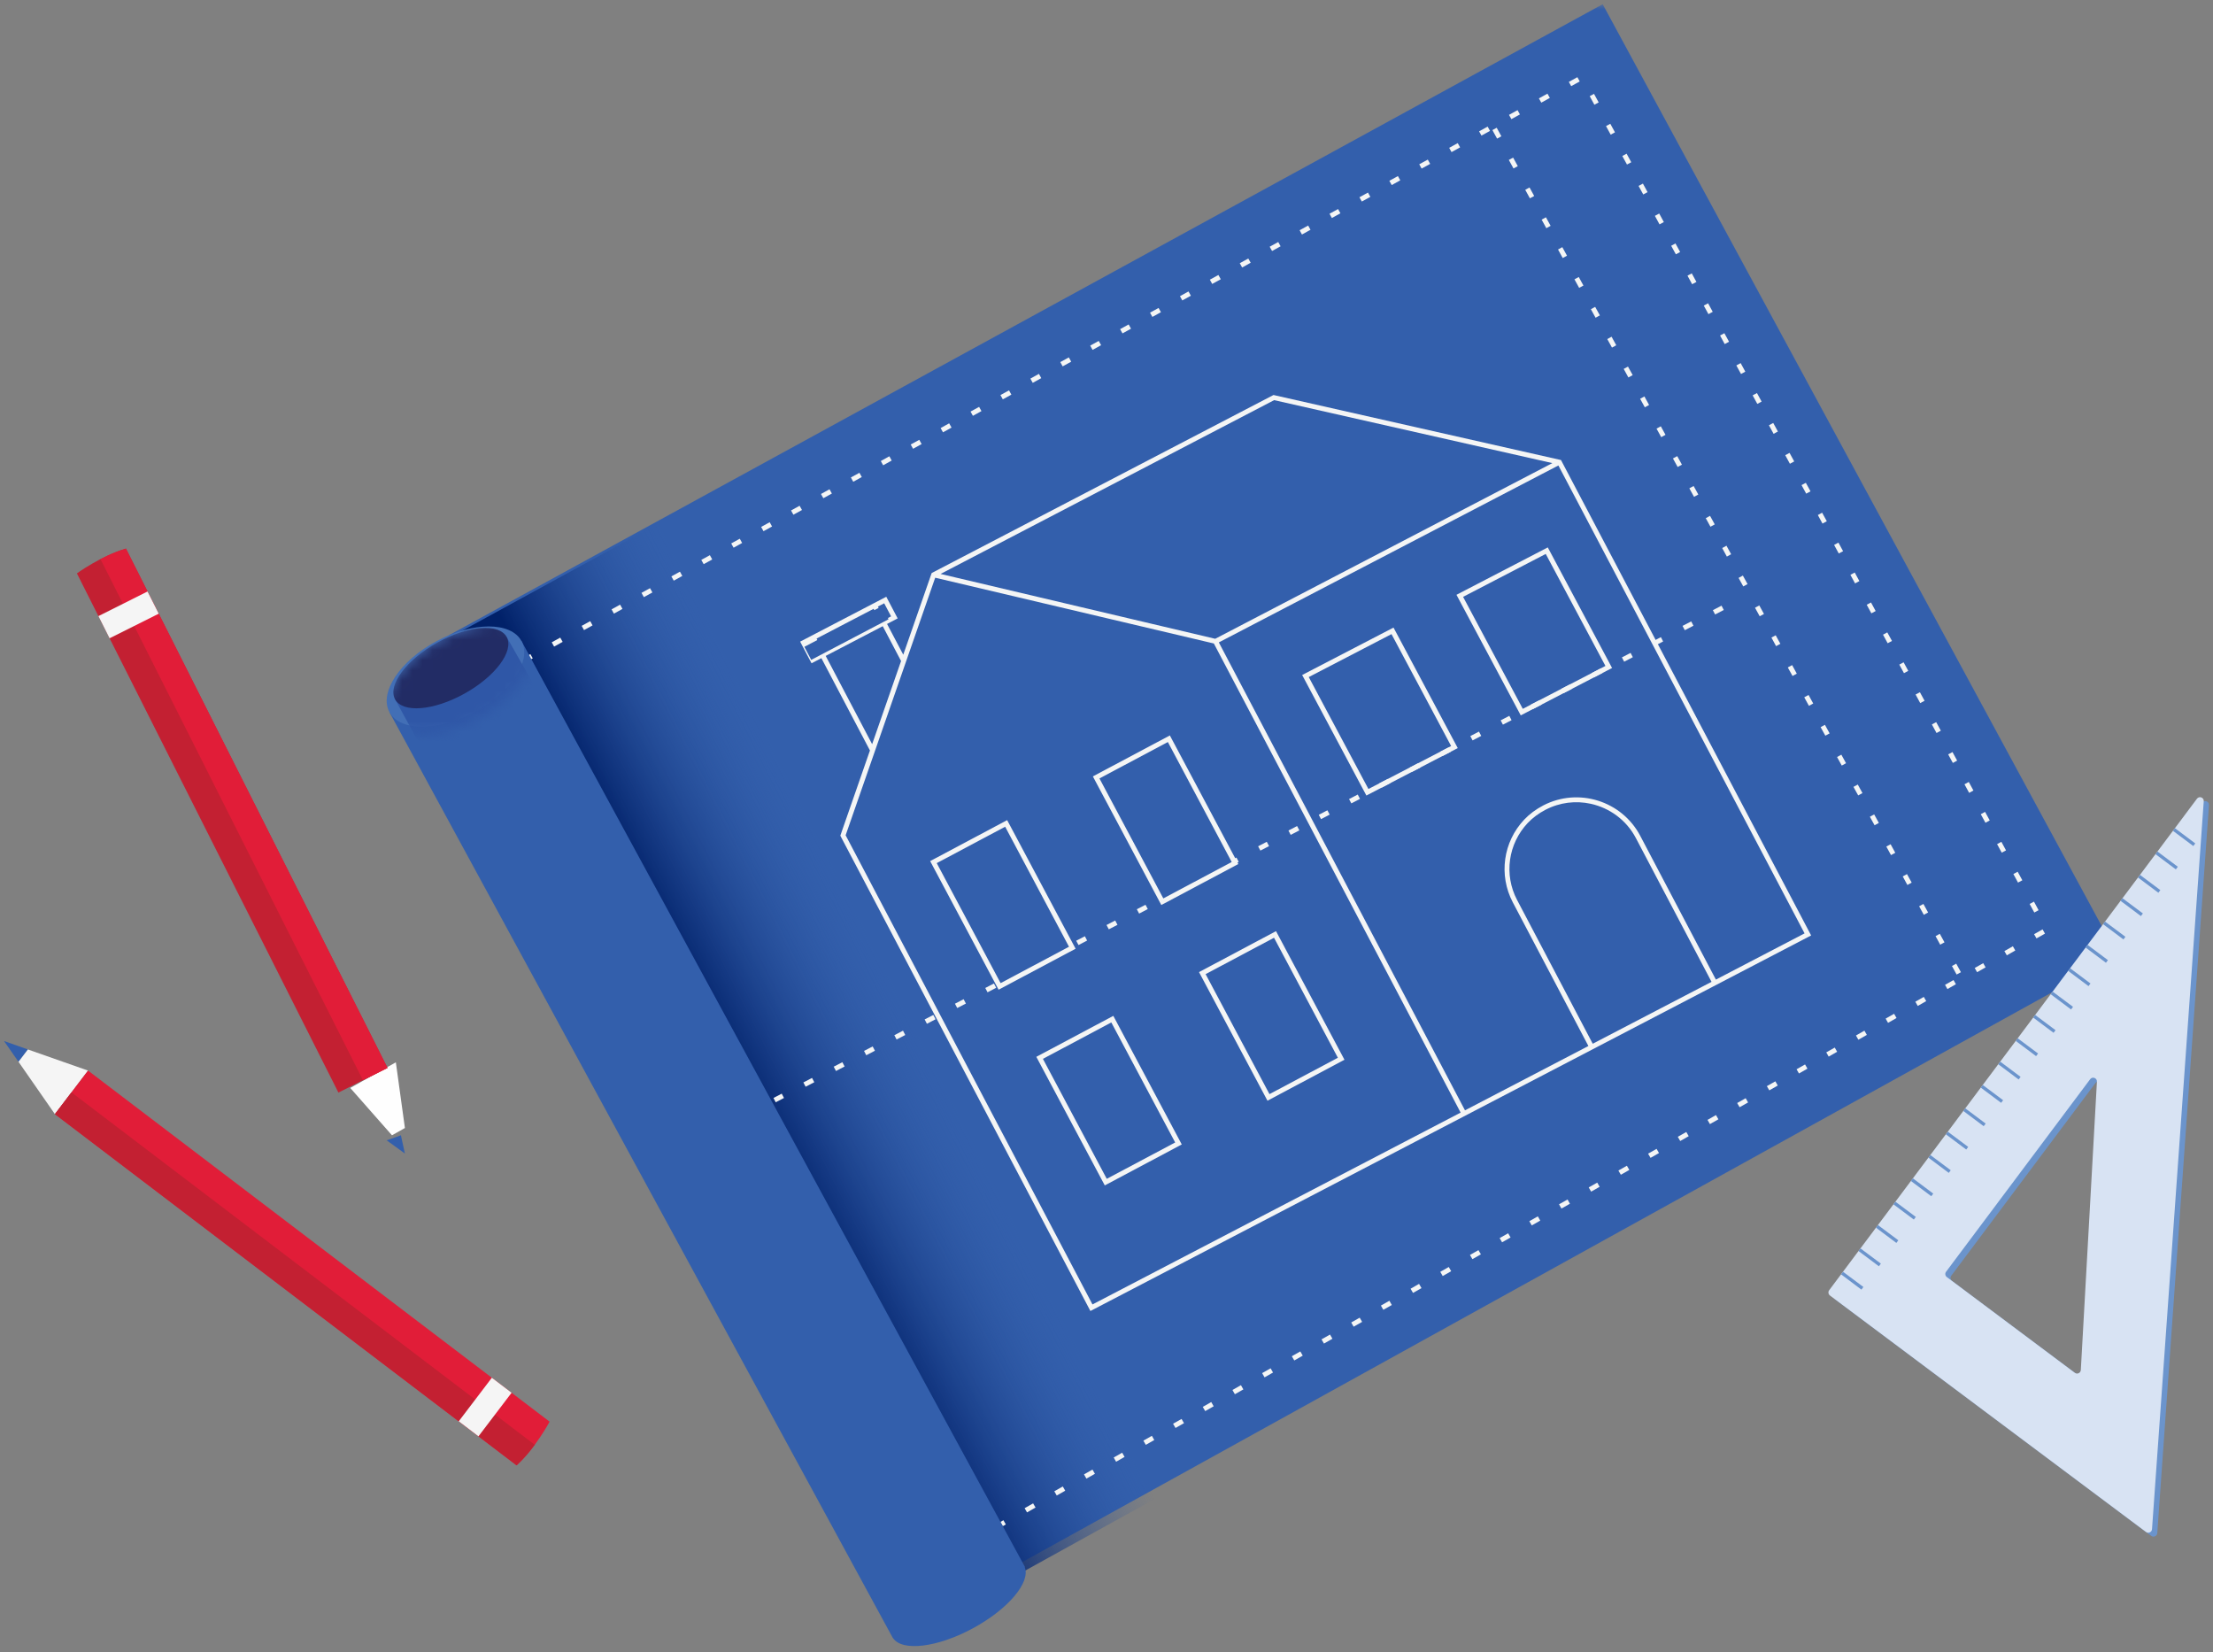 <?xml version="1.0" encoding="UTF-8"?>
<svg width="217px" height="162px" viewBox="0 0 217 162" version="1.1" xmlns="http://www.w3.org/2000/svg" xmlns:xlink="http://www.w3.org/1999/xlink">
    <rect x="0" y="0" width="217" height="162" fill="#808080" stroke="none"/>
    <title>mobile-upgrades</title>
    <defs>
        <polygon id="path-1" points="0 2.11484918e-14 164.08 2.11484918e-14 164.08 155.61 0 155.61"></polygon>
        <linearGradient x1="41.269%" y1="59.21%" x2="59.123%" y2="45.878%" id="linearGradient-3">
            <stop stop-color="#012169" offset="0%"></stop>
            <stop stop-color="#335FAC" stop-opacity="0" offset="100%"></stop>
        </linearGradient>
        <polygon id="path-4" points="24.278 0 73.262 95.436 51.776 107.317 -5.33535499e-15 13.27"></polygon>
        <path d="M5.152,1.587 C1.362,3.687 -0.816,7.085 0.286,9.176 L0.286,9.176 C1.386,11.261 5.356,11.25 9.142,9.146 L9.142,9.146 C12.934,7.046 15.11,3.649 14.009,1.561 L14.009,1.561 C13.464,0.519 12.203,0 10.612,0 L10.612,0 C9.003,0 7.058,0.53 5.152,1.587 L5.152,1.587 Z" id="path-6"></path>
        <path d="M5.152,1.587 C1.362,3.687 -0.816,7.085 0.286,9.176 L0.286,9.176 C1.386,11.261 5.356,11.25 9.142,9.146 L9.142,9.146 C12.934,7.046 15.11,3.649 14.009,1.561 L14.009,1.561 C13.464,0.519 12.203,0 10.612,0 L10.612,0 C9.003,0 7.058,0.53 5.152,1.587" id="path-8"></path>
    </defs>
    <g id="6-9-22" stroke="none" stroke-width="1" fill="none" fill-rule="evenodd">
        <g id="WhatToKnowAboutTheHomeAppraisalProcess-Mobile" transform="translate(-68, -4307)">
            <g id="What-determines-a-home's-value" transform="translate(13, 2364)">
                <g id="Upgrades" transform="translate(0, 1783)">
                    <g id="mobile-upgrades" transform="translate(55.393, 160.414)">
                        <polygon id="Fill-1" fill="#335FAC" points="37.525 111.39 39.311 112.683 38.919 110.894"></polygon>
                        <polygon id="Fill-2" fill="#FEFEFE" points="38.423 103.74 39.311 110.181 38.044 110.894 33.951 106.253"></polygon>
                        <g id="Group-12" transform="translate(7.148, 0)">
                            <path d="M30.46,104.292 L25.643,106.706 L0,55.804 C0,55.804 2.368,54.08 4.809,53.372 L30.46,104.292 Z" id="Fill-3" fill="#C32032"></path>
                            <path d="M28.051,105.498 L30.46,104.293 L4.81,53.373 C3.931,53.627 3.063,54.014 2.313,54.402 L28.051,105.498 Z" id="Fill-5" fill="#E11D38"></path>
                            <polygon id="Fill-7" fill="#F5F5F5" points="2.11 59.992 6.926 57.578 8.025 59.755 3.204 62.166"></polygon>
                            <g id="Group-11" transform="translate(36.051, 0)">
                                <mask id="mask-2" fill="white">
                                    <use xlink:href="#path-1"></use>
                                </mask>
                                <g id="Clip-10"></g>
                                <polygon id="Fill-9" fill="#335FAC" mask="url(#mask-2)" points="113.563 -0 164.08 93.305 51.456 155.61 0 62.102"></polygon>
                            </g>
                        </g>
                        <g id="Group-15" transform="translate(44.672, 48.293)">
                            <mask id="mask-5" fill="white">
                                <use xlink:href="#path-4"></use>
                            </mask>
                            <use id="Clip-14" fill="url(#linearGradient-3)" xlink:href="#path-4"></use>
                        </g>
                        <g id="Group-32" transform="translate(37.525, 7.154)">
                            <path d="M130.336,88.476 L122.922,74.385 C121.115,70.948 116.846,69.611 113.403,71.403 C112.688,71.779 112.062,72.241 111.547,72.785 C109.472,74.974 109.019,78.234 110.42,80.897 L117.835,94.987 L105.734,101.293 L104.66,99.255 L81.597,55.417 L114.893,38.068 L139.033,83.945 L130.336,88.476 Z M118.26,94.764 L110.844,80.672 C109.537,78.193 109.962,75.155 111.892,73.115 C112.376,72.609 112.958,72.175 113.626,71.827 C115.042,71.089 116.605,70.92 118.059,71.237 C119.896,71.639 121.557,72.816 122.494,74.605 L129.91,88.696 L118.26,94.764 Z M69.207,120.324 L45.002,74.324 L47.693,66.592 L50.957,57.202 L53.785,49.073 L81.109,55.522 L105.307,101.516 L69.207,120.324 Z M43.048,56.741 L48.641,53.826 L50.438,57.242 L47.601,65.395 L43.048,56.741 Z M42.153,55.038 L47.745,52.123 L48.416,53.404 L42.827,56.317 L42.153,55.038 Z M48.168,51.902 L48.784,51.582 L49.46,52.862 L48.844,53.185 L48.168,51.902 Z M87.02,31.664 L114.302,37.837 L81.242,55.061 L54.312,48.703 L87.02,31.664 Z M139.676,84.147 L115.147,37.536 L86.956,31.16 L53.439,48.615 L50.654,56.623 L49.064,53.607 L50.104,53.062 L48.988,50.941 L40.542,55.34 L41.659,57.462 L42.625,56.96 L47.386,66.012 L44.481,74.364 L69.003,120.968 L139.676,84.147 Z" id="Fill-16" fill="#F4F5F5"></path>
                            <path d="M119.506,57.723 L111.402,61.93 L105.548,50.95 L113.652,46.742 L119.506,57.723 Z M111.202,62.57 L120.157,57.925 L113.852,46.102 L104.899,50.749 L111.202,62.57 Z" id="Fill-18" fill="#F4F5F5"></path>
                            <path d="M96.265,69.788 L90.415,58.814 L98.528,54.604 L104.376,65.578 L96.265,69.788 Z M89.768,58.612 L96.066,70.429 L105.025,65.777 L98.726,53.963 L89.768,58.612 Z" id="Fill-20" fill="#F4F5F5"></path>
                            <path d="M116.149,0.878 L115.916,0.461 L116.756,-1.11022302e-16 L116.985,0.418 L116.149,0.878 Z M118.421,2.7 L117.966,1.862 L118.386,1.632 L118.843,2.472 L118.421,2.7 Z M113.216,2.496 L112.983,2.078 L113.822,1.614 L114.054,2.032 L113.216,2.496 Z M120.022,5.634 L119.563,4.796 L119.983,4.566 L120.441,5.406 L120.022,5.634 Z M110.284,4.112 L110.05,3.693 L110.888,3.232 L111.121,3.651 L110.284,4.112 Z M121.619,8.564 L121.162,7.729 L121.581,7.499 L122.038,8.339 L121.619,8.564 Z M107.349,5.726 L107.118,5.308 L107.955,4.846 L108.188,5.266 L107.349,5.726 Z M104.415,7.344 L104.186,6.926 L105.022,6.464 L105.256,6.88 L104.415,7.344 Z M123.214,11.498 L122.756,10.661 L123.182,10.433 L123.637,11.27 L123.214,11.498 Z M101.481,8.96 L101.249,8.54 L102.087,8.08 L102.321,8.499 L101.481,8.96 Z M124.811,14.432 L124.356,13.596 L124.779,13.367 L125.233,14.203 L124.811,14.432 Z M98.55,10.577 L98.317,10.159 L99.158,9.694 L99.387,10.112 L98.55,10.577 Z M126.412,17.365 L125.953,16.53 L126.373,16.3 L126.831,17.14 L126.412,17.365 Z M95.617,12.191 L95.385,11.772 L96.221,11.312 L96.455,11.731 L95.617,12.191 Z M128.009,20.299 L127.552,19.459 L127.971,19.234 L128.428,20.073 L128.009,20.299 Z M92.681,13.807 L92.451,13.388 L93.29,12.928 L93.519,13.345 L92.681,13.807 Z M129.607,23.233 L129.149,22.394 L129.572,22.168 L130.027,23.004 L129.607,23.233 Z M89.749,15.425 L89.518,15.006 L90.356,14.545 L90.586,14.96 L89.749,15.425 Z M131.201,26.166 L130.746,25.326 L131.169,25.101 L131.626,25.937 L131.201,26.166 Z M86.817,17.039 L86.583,16.623 L87.423,16.159 L87.653,16.579 L86.817,17.039 Z M132.802,29.1 L132.343,28.26 L132.767,28.034 L133.221,28.871 L132.802,29.1 Z M83.883,18.657 L83.649,18.239 L84.487,17.778 L84.721,18.193 L83.883,18.657 Z M80.948,20.271 L80.717,19.853 L81.555,19.393 L81.787,19.81 L80.948,20.271 Z M134.399,32.033 L133.942,31.195 L134.364,30.968 L134.82,31.805 L134.399,32.033 Z M78.016,21.887 L77.785,21.471 L78.623,21.007 L78.855,21.426 L78.016,21.887 Z M135.997,34.967 L135.539,34.127 L135.96,33.902 L136.417,34.738 L135.997,34.967 Z M75.082,23.504 L74.85,23.087 L75.689,22.626 L75.92,23.041 L75.082,23.504 Z M137.594,37.901 L137.139,37.062 L137.559,36.835 L138.016,37.672 L137.594,37.901 Z M72.15,25.119 L71.916,24.704 L72.754,24.241 L72.986,24.658 L72.15,25.119 Z M139.193,40.831 L138.736,39.994 L139.157,39.769 L139.614,40.604 L139.193,40.831 Z M69.217,26.736 L68.984,26.319 L69.82,25.858 L70.054,26.274 L69.217,26.736 Z M140.789,43.765 L140.335,42.928 L140.754,42.699 L141.213,43.539 L140.789,43.765 Z M66.285,28.352 L66.051,27.935 L66.888,27.472 L67.122,27.892 L66.285,28.352 Z M142.387,46.698 L141.929,45.86 L142.353,45.633 L142.81,46.473 L142.387,46.698 Z M63.348,29.967 L63.119,29.552 L63.956,29.087 L64.186,29.506 L63.348,29.967 Z M143.984,49.632 L143.529,48.792 L143.952,48.566 L144.406,49.405 L143.984,49.632 Z M60.416,31.584 L60.182,31.167 L61.023,30.706 L61.254,31.124 L60.416,31.584 Z M57.482,33.2 L57.25,32.785 L58.091,32.323 L58.32,32.738 L57.482,33.2 Z M145.583,52.565 L145.128,51.726 L145.547,51.5 L146.004,52.34 L145.583,52.565 Z M54.55,34.818 L54.316,34.4 L55.154,33.938 L55.388,34.354 L54.55,34.818 Z M147.182,55.499 L146.725,54.659 L147.144,54.434 L147.603,55.271 L147.182,55.499 Z M51.615,36.432 L51.384,36.014 L52.222,35.554 L52.454,35.971 L51.615,36.432 Z M148.78,58.432 L148.323,57.593 L148.743,57.367 L149.2,58.204 L148.78,58.432 Z M48.682,38.051 L48.452,37.632 L49.29,37.168 L49.519,37.586 L48.682,38.051 Z M150.374,61.366 L149.92,60.526 L150.342,60.301 L150.799,61.138 L150.374,61.366 Z M45.749,39.665 L45.516,39.246 L46.356,38.786 L46.587,39.203 L45.749,39.665 Z M151.973,64.3 L151.517,63.46 L151.94,63.235 L152.394,64.07 L151.973,64.3 Z M42.816,41.28 L42.584,40.865 L43.421,40.402 L43.654,40.819 L42.816,41.28 Z M153.572,67.233 L153.115,66.393 L153.537,66.168 L153.993,67.005 L153.572,67.233 Z M39.881,42.897 L39.65,42.48 L40.488,42.019 L40.722,42.434 L39.881,42.897 Z M155.17,70.167 L154.713,69.327 L155.133,69.099 L155.59,69.937 L155.17,70.167 Z M36.949,44.512 L36.718,44.094 L37.555,43.633 L37.788,44.051 L36.949,44.512 Z M34.015,46.131 L33.783,45.713 L34.622,45.251 L34.853,45.667 L34.015,46.131 Z M156.769,73.098 L156.31,72.26 L156.732,72.032 L157.189,72.87 L156.769,73.098 Z M31.083,47.745 L30.849,47.327 L31.69,46.865 L31.921,47.284 L31.083,47.745 Z M158.366,76.031 L157.91,75.194 L158.33,74.966 L158.787,75.806 L158.366,76.031 Z M28.149,49.363 L27.917,48.945 L28.755,48.481 L28.987,48.899 L28.149,49.363 Z M159.963,78.965 L159.508,78.128 L159.927,77.898 L160.386,78.738 L159.963,78.965 Z M25.217,50.978 L24.985,50.559 L25.821,50.099 L26.055,50.518 L25.217,50.978 Z M161.56,81.898 L161.103,81.062 L161.526,80.831 L161.98,81.672 L161.56,81.898 Z M22.282,52.596 L22.051,52.178 L22.889,51.713 L23.12,52.132 L22.282,52.596 Z M161.775,84.438 L161.538,84.026 L162.37,83.552 L162.607,83.968 L161.775,84.438 Z M19.349,54.21 L19.119,53.793 L19.957,53.332 L20.186,53.747 L19.349,54.21 Z M158.863,86.095 L158.628,85.68 L159.458,85.208 L159.695,85.623 L158.863,86.095 Z M16.417,55.826 L16.183,55.407 L17.02,54.946 L17.254,55.364 L16.417,55.826 Z M155.952,87.75 L155.716,87.338 L156.549,86.865 L156.784,87.277 L155.952,87.75 Z M13.483,57.444 L13.251,57.025 L14.088,56.564 L14.321,56.979 L13.483,57.444 Z M153.04,89.404 L152.805,88.992 L153.637,88.52 L153.872,88.93 L153.04,89.404 Z M150.13,91.059 L149.894,90.645 L150.724,90.173 L150.961,90.585 L150.13,91.059 Z M147.219,92.716 L146.982,92.301 L147.813,91.827 L148.051,92.243 L147.219,92.716 Z M144.307,94.37 L144.072,93.956 L144.901,93.482 L145.139,93.898 L144.307,94.37 Z M141.396,96.025 L141.161,95.61 L141.991,95.141 L142.228,95.552 L141.396,96.025 Z M138.484,97.679 L138.246,97.268 L139.08,96.795 L139.315,97.207 L138.484,97.679 Z M135.575,99.335 L135.335,98.922 L136.168,98.45 L136.405,98.861 L135.575,99.335 Z M132.663,100.99 L132.423,100.578 L133.257,100.104 L133.494,100.519 L132.663,100.99 Z M129.752,102.643 L129.515,102.232 L130.346,101.757 L130.582,102.173 L129.752,102.643 Z M126.84,104.3 L126.601,103.89 L127.436,103.416 L127.671,103.828 L126.84,104.3 Z M123.929,105.955 L123.689,105.543 L124.521,105.07 L124.759,105.482 L123.929,105.955 Z M121.017,107.61 L120.778,107.197 L121.61,106.725 L121.849,107.137 L121.017,107.61 Z M118.106,109.265 L117.866,108.852 L118.701,108.379 L118.938,108.791 L118.106,109.265 Z M115.194,110.922 L114.955,110.508 L115.791,110.034 L116.027,110.45 L115.194,110.922 Z M112.283,112.577 L112.045,112.162 L112.877,111.688 L113.115,112.104 L112.283,112.577 Z M109.372,114.231 L109.133,113.82 L109.966,113.347 L110.204,113.759 L109.372,114.231 Z M106.462,115.884 L106.222,115.474 L107.054,115 L107.294,115.412 L106.462,115.884 Z M103.55,117.54 L103.311,117.127 L104.143,116.654 L104.382,117.066 L103.55,117.54 Z M100.639,119.195 L100.399,118.783 L101.231,118.309 L101.471,118.724 L100.639,119.195 Z M97.727,120.849 L97.489,120.437 L98.32,119.963 L98.559,120.38 L97.727,120.849 Z M94.816,122.506 L94.578,122.095 L95.408,121.622 L95.648,122.034 L94.816,122.506 Z M91.906,124.161 L91.666,123.749 L92.497,123.277 L92.737,123.688 L91.906,124.161 Z M88.995,125.817 L88.755,125.404 L89.585,124.931 L89.825,125.343 L88.995,125.817 Z M86.08,127.474 L85.843,127.058 L86.674,126.586 L86.911,127 L86.08,127.474 Z M83.169,129.127 L82.934,128.713 L83.764,128.239 L84.002,128.655 L83.169,129.127 Z M80.262,130.782 L80.022,130.37 L80.853,129.894 L81.091,130.309 L80.262,130.782 Z M77.35,132.436 L77.109,132.021 L77.941,131.552 L78.181,131.964 L77.35,132.436 Z M74.436,134.091 L74.199,133.679 L75.03,133.206 L75.266,133.618 L74.436,134.091 Z M71.524,135.747 L71.288,135.333 L72.118,134.861 L72.355,135.273 L71.524,135.747 Z M68.612,137.401 L68.376,136.989 L69.207,136.515 L69.447,136.93 L68.612,137.401 Z M65.702,139.058 L65.465,138.644 L66.297,138.173 L66.535,138.586 L65.702,139.058 Z M62.79,140.713 L62.553,140.301 L63.386,139.829 L63.624,140.239 L62.79,140.713 Z M60.416,142.061 L60.179,141.649 L60.474,141.482 L60.711,141.893 L60.416,142.061 Z" id="Fill-22" fill="#F4F5F5"></path>
                            <path d="M108.882,6.022 L108.422,5.187 L108.844,4.957 L109.302,5.794 L108.882,6.022 Z M110.493,8.95 L110.033,8.113 L110.454,7.884 L110.912,8.721 L110.493,8.95 Z M112.1,11.877 L111.642,11.042 L112.062,10.812 L112.52,11.647 L112.1,11.877 Z M113.711,14.805 L113.251,13.968 L113.672,13.736 L114.131,14.573 L113.711,14.805 Z M115.318,17.732 L114.858,16.895 L115.278,16.664 L115.738,17.501 L115.318,17.732 Z M116.929,20.656 L116.469,19.82 L116.89,19.591 L117.349,20.428 L116.929,20.656 Z M118.539,23.584 L118.079,22.747 L118.499,22.519 L118.961,23.354 L118.539,23.584 Z M120.147,26.511 L119.687,25.675 L120.107,25.446 L120.568,26.283 L120.147,26.511 Z M121.757,29.439 L121.297,28.602 L121.717,28.374 L122.179,29.209 L121.757,29.439 Z M123.368,32.366 L122.908,31.53 L123.328,31.301 L123.786,32.138 L123.368,32.366 Z M124.977,35.294 L124.516,34.457 L124.935,34.228 L125.397,35.064 L124.977,35.294 Z M126.588,38.218 L126.126,37.381 L126.546,37.153 L127.007,37.99 L126.588,38.218 Z M128.194,41.146 L127.734,40.309 L128.153,40.08 L128.613,40.917 L128.194,41.146 Z M129.804,44.073 L129.344,43.236 L129.764,43.008 L130.225,43.845 L129.804,44.073 Z M131.412,47.001 L130.955,46.164 L131.374,45.935 L131.831,46.772 L131.412,47.001 Z M133.022,49.928 L132.562,49.091 L132.982,48.863 L133.442,49.698 L133.022,49.928 Z M134.633,52.852 L134.173,52.019 L134.592,51.79 L135.052,52.627 L134.633,52.852 Z M136.24,55.783 L135.783,54.943 L136.201,54.718 L136.66,55.553 L136.24,55.783 Z M137.851,58.707 L137.389,57.871 L137.812,57.642 L138.27,58.479 L137.851,58.707 Z M139.461,61.635 L139,60.798 L139.423,60.57 L139.881,61.405 L139.461,61.635 Z M141.069,64.562 L140.607,63.725 L141.029,63.497 L141.489,64.334 L141.069,64.562 Z M142.679,67.49 L142.218,66.653 L142.639,66.424 L143.099,67.26 L142.679,67.49 Z M144.29,70.417 L143.827,69.581 L144.25,69.352 L144.71,70.189 L144.29,70.417 Z M145.897,73.345 L145.437,72.508 L145.857,72.279 L146.317,73.115 L145.897,73.345 Z M147.508,76.269 L147.048,75.432 L147.468,75.204 L147.928,76.042 L147.508,76.269 Z M149.115,79.198 L148.658,78.36 L149.075,78.132 L149.535,78.967 L149.115,79.198 Z M150.724,82.124 L150.266,81.287 L150.686,81.059 L151.147,81.896 L150.724,82.124 Z M152.332,85.051 L151.877,84.215 L152.293,83.986 L152.753,84.822 L152.332,85.051 Z M153.943,87.979 L153.484,87.143 L153.904,86.912 L154.364,87.751 L153.943,87.979 Z" id="Fill-24" fill="#F4F5F5"></path>
                            <path d="M130.26,52.677 L130.04,52.255 L130.89,51.813 L131.11,52.237 L130.26,52.677 Z M127.288,54.22 L127.066,53.797 L127.917,53.357 L128.137,53.779 L127.288,54.22 Z M124.315,55.762 L124.093,55.342 L124.945,54.899 L125.165,55.324 L124.315,55.762 Z M121.343,57.307 L121.121,56.886 L121.972,56.443 L122.193,56.866 L121.343,57.307 Z M118.37,58.852 L118.148,58.428 L119,57.988 L119.219,58.41 L118.37,58.852 Z M115.398,60.394 L115.176,59.973 L116.026,59.53 L116.246,59.954 L115.398,60.394 Z M112.425,61.939 L112.203,61.513 L113.053,61.074 L113.274,61.496 L112.425,61.939 Z M109.453,63.479 L109.231,63.058 L110.081,62.615 L110.301,63.041 L109.453,63.479 Z M106.479,65.024 L106.258,64.6 L107.104,64.16 L107.329,64.582 L106.479,65.024 Z M103.506,66.569 L103.286,66.145 L104.134,65.705 L104.356,66.127 L103.506,66.569 Z M100.534,68.111 L100.314,67.69 L101.159,67.247 L101.384,67.672 L100.534,68.111 Z M97.561,69.655 L97.341,69.23 L98.187,68.792 L98.411,69.213 L97.561,69.655 Z M94.589,71.197 L94.366,70.775 L95.219,70.332 L95.439,70.757 L94.589,71.197 Z M91.616,72.742 L91.396,72.317 L92.242,71.877 L92.466,72.299 L91.616,72.742 Z M88.644,74.287 L88.424,73.862 L89.269,73.419 L89.494,73.844 L88.644,74.287 Z M85.672,75.827 L85.451,75.407 L86.297,74.964 L86.52,75.387 L85.672,75.827 Z M82.699,77.372 L82.477,76.949 L83.324,76.509 L83.548,76.929 L82.699,77.372 Z M79.727,78.914 L79.502,78.493 L80.352,78.051 L80.575,78.474 L79.727,78.914 Z M76.754,80.459 L76.532,80.038 L77.379,79.595 L77.603,80.019 L76.754,80.459 Z M73.782,82.004 L73.557,81.579 L74.407,81.139 L74.63,81.561 L73.782,82.004 Z M70.809,83.546 L70.584,83.124 L71.434,82.681 L71.658,83.106 L70.809,83.546 Z M67.837,85.089 L67.612,84.665 L68.462,84.226 L68.682,84.646 L67.837,85.089 Z M64.863,86.631 L64.64,86.21 L65.489,85.767 L65.71,86.191 L64.863,86.631 Z M61.89,88.176 L61.667,87.755 L62.517,87.312 L62.74,87.736 L61.89,88.176 Z M58.918,89.721 L58.695,89.297 L59.545,88.857 L59.765,89.278 L58.918,89.721 Z M55.945,91.263 L55.722,90.84 L56.572,90.398 L56.795,90.823 L55.945,91.263 Z M52.973,92.807 L52.75,92.382 L53.6,91.942 L53.82,92.365 L52.973,92.807 Z M50,94.348 L49.777,93.927 L50.627,93.484 L50.847,93.908 L50,94.348 Z M47.025,95.893 L46.805,95.469 L47.653,95.029 L47.875,95.45 L47.025,95.893 Z M44.056,97.437 L43.832,97.014 L44.681,96.574 L44.902,96.995 L44.056,97.437 Z M41.079,98.979 L40.858,98.559 L41.708,98.116 L41.93,98.539 L41.079,98.979 Z M38.146,100.502 L37.926,100.081 L38.736,99.659 L38.958,100.081 L38.146,100.502 Z" id="Fill-26" fill="#F4F5F5"></path>
                            <path d="M62.565,146.084 L62.591,146.072 L13.218,55.279 L0.267,62.253 L49.58,152.934 C49.583,152.94 49.583,152.943 49.586,152.95 L49.595,152.959 L49.641,153.044 L49.65,153.038 C50.546,154.375 53.998,153.965 57.485,152.074 C60.946,150.198 63.158,147.565 62.565,146.084" id="Fill-28" fill="#335FAC"></path>
                            <path d="M8.626,62.228 C12.203,60.303 14.258,57.193 13.218,55.282 C12.179,53.367 8.437,53.379 4.862,55.306 C1.285,57.23 -0.769,60.34 0.27,62.254 C1.307,64.164 5.049,64.155 8.626,62.228" id="Fill-30" fill="#426FB6"></path>
                        </g>
                        <g id="Group-39" transform="translate(37.525, 60.813)">
                            <g id="Group-35">
                                <mask id="mask-7" fill="white">
                                    <use xlink:href="#path-6"></use>
                                </mask>
                                <g id="Clip-34"></g>
                                <polygon id="Fill-33" fill="#2F57A7" mask="url(#mask-7)" points="0.813 7.318 5.517 15.927 16.151 8.94 11.771 1.239"></polygon>
                            </g>
                            <g id="Group-38">
                                <mask id="mask-9" fill="white">
                                    <use xlink:href="#path-8"></use>
                                </mask>
                                <g id="Clip-37"></g>
                                <path d="M7.615,6.785 C10.642,5.107 12.502,2.622 11.77,1.239 C11.041,-0.145 7.995,0.092 4.968,1.771 C1.941,3.448 0.083,5.935 0.813,7.318 C1.542,8.701 4.588,8.465 7.615,6.785" id="Fill-36" fill="#222C65" mask="url(#mask-9)"></path>
                            </g>
                        </g>
                        <g id="Group-108" transform="translate(0, 59.024)">
                            <polygon id="Fill-40" fill="#335FAC" points="79.152 5.259 78.482 3.978 86.075 0 86.736 1.277"></polygon>
                            <path d="M203.571,75.541 L191.021,66.154 C190.854,66.031 190.822,65.8 190.943,65.636 L205.074,46.755 C205.291,46.463 205.756,46.631 205.739,46.997 L204.161,75.265 C204.143,75.56 203.806,75.716 203.571,75.541 M211.143,90.874 L216.212,19.501 C216.239,19.134 215.768,18.956 215.549,19.254 L179.483,67.445 C179.36,67.61 179.396,67.843 179.561,67.965 L210.55,91.144 C210.784,91.322 211.121,91.166 211.143,90.874" id="Fill-42" fill="#6B94CC"></path>
                            <path d="M203.057,75.157 L190.507,65.77 C190.342,65.646 190.308,65.416 190.431,65.251 L204.561,46.373 C204.778,46.079 205.244,46.247 205.225,46.612 L203.646,74.88 C203.631,75.176 203.294,75.335 203.057,75.157 M210.627,90.489 L215.7,19.117 C215.727,18.75 215.256,18.574 215.036,18.869 L178.97,67.06 C178.848,67.225 178.882,67.458 179.047,67.58 L210.038,90.763 C210.27,90.938 210.607,90.783 210.627,90.489" id="Fill-44" fill="#D8E3F3"></path>
                            <polygon id="Fill-46" fill="#6B94CC" points="214.677 23.511 212.679 22.018 212.872 21.76 214.868 23.254"></polygon>
                            <polygon id="Fill-48" fill="#6B94CC" points="212.963 25.8 210.967 24.305 211.16 24.048 213.157 25.543"></polygon>
                            <polygon id="Fill-50" fill="#6B94CC" points="211.25 28.09 209.253 26.596 209.444 26.337 211.443 27.832"></polygon>
                            <polygon id="Fill-52" fill="#6B94CC" points="209.538 30.377 207.541 28.883 207.732 28.626 209.731 30.12"></polygon>
                            <polygon id="Fill-54" fill="#6B94CC" points="207.825 32.666 205.828 31.172 206.018 30.915 208.018 32.409"></polygon>
                            <polygon id="Fill-56" fill="#6B94CC" points="206.111 34.955 204.115 33.462 204.308 33.204 206.305 34.698"></polygon>
                            <polygon id="Fill-58" fill="#6B94CC" points="204.4 37.244 202.403 35.75 202.596 35.493 204.593 36.987"></polygon>
                            <polygon id="Fill-60" fill="#6B94CC" points="202.688 39.533 200.689 38.039 200.88 37.782 202.881 39.276"></polygon>
                            <polygon id="Fill-62" fill="#6B94CC" points="200.974 41.823 198.978 40.329 199.168 40.072 201.167 41.565"></polygon>
                            <polygon id="Fill-64" fill="#6B94CC" points="199.261 44.11 197.264 42.618 197.454 42.359 199.454 43.853"></polygon>
                            <polygon id="Fill-66" fill="#6B94CC" points="197.547 46.399 195.551 44.905 195.744 44.648 197.741 46.142"></polygon>
                            <polygon id="Fill-68" fill="#6B94CC" points="195.834 48.688 193.837 47.196 194.03 46.937 196.027 48.431"></polygon>
                            <polygon id="Fill-70" fill="#6B94CC" points="194.122 50.979 192.125 49.484 192.316 49.227 194.315 50.722"></polygon>
                            <polygon id="Fill-72" fill="#6B94CC" points="192.409 53.267 190.412 51.773 190.602 51.515 192.602 53.009"></polygon>
                            <polygon id="Fill-74" fill="#6B94CC" points="188.983 57.844 186.987 56.351 187.18 56.092 189.177 57.587"></polygon>
                            <polygon id="Fill-76" fill="#6B94CC" points="187.272 60.132 185.275 58.64 185.468 58.381 187.465 59.875"></polygon>
                            <polygon id="Fill-78" fill="#6B94CC" points="185.558 62.423 183.561 60.929 183.752 60.67 185.751 62.164"></polygon>
                            <polygon id="Fill-80" fill="#6B94CC" points="183.846 64.712 181.848 63.217 182.038 62.959 184.038 64.453"></polygon>
                            <polygon id="Fill-82" fill="#6B94CC" points="182.133 67.001 180.136 65.506 180.326 65.249 182.326 66.742"></polygon>
                            <polygon id="Fill-84" fill="#6B94CC" points="190.697 55.555 188.7 54.061 188.89 53.804 190.89 55.298"></polygon>
                            <polygon id="Fill-86" fill="#335FAC" points="114.222 12.99 107.094 16.784 113.578 28.969 120.706 25.177"></polygon>
                            <path d="M107.416,16.883 L113.678,28.646 L120.385,25.077 L114.125,13.314 L107.416,16.883 Z M113.482,29.292 L106.77,16.684 L114.32,12.668 L121.032,25.276 L113.482,29.292 Z" id="Fill-88" fill="#F4F5F5"></path>
                            <polygon id="Fill-90" fill="#335FAC" points="98.267 21.294 91.136 25.088 97.624 37.275 104.752 33.481"></polygon>
                            <path d="M91.461,25.186 L97.723,36.951 L104.43,33.385 L98.17,21.617 L91.461,25.186 Z M97.527,37.596 L90.815,24.987 L98.365,20.971 L105.077,33.579 L97.527,37.596 Z" id="Fill-92" fill="#F4F5F5"></path>
                            <path d="M117.825,36.07 L124.087,47.835 L130.795,44.269 L124.534,32.503 L117.825,36.07 Z M123.891,48.48 L117.179,35.871 L124.729,31.855 L131.441,44.464 L123.891,48.48 Z" id="Fill-94" fill="#F4F5F5"></path>
                            <path d="M101.872,44.376 L108.132,56.139 L114.841,52.575 L108.579,40.807 L101.872,44.376 Z M107.938,56.784 L101.226,44.177 L108.775,40.161 L115.487,52.769 L107.938,56.784 Z" id="Fill-96" fill="#F4F5F5"></path>
                            <polygon id="Fill-98" fill="#335FAC" points="1.423 44.667 1.64935093e-16 42.628 2.344 43.455"></polygon>
                            <polygon id="Fill-100" fill="#F5F5F5" points="4.99 49.796 1.423 44.666 2.344 43.456 8.239 45.526"></polygon>
                            <path d="M4.99,49.795 L8.239,45.525 L53.498,79.948 C53.498,79.948 52.134,82.528 50.261,84.231 L4.99,49.795 Z" id="Fill-102" fill="#E11D38"></path>
                            <path d="M6.615,47.661 L4.99,49.797 L50.263,84.229 C50.936,83.617 51.544,82.892 52.043,82.215 L6.615,47.661 Z" id="Fill-104" fill="#C32032"></path>
                            <polygon id="Fill-106" fill="#F5F5F5" points="49.772 77.115 46.523 81.385 44.589 79.913 47.836 75.643"></polygon>
                        </g>
                    </g>
                </g>
            </g>
        </g>
    </g>
</svg>